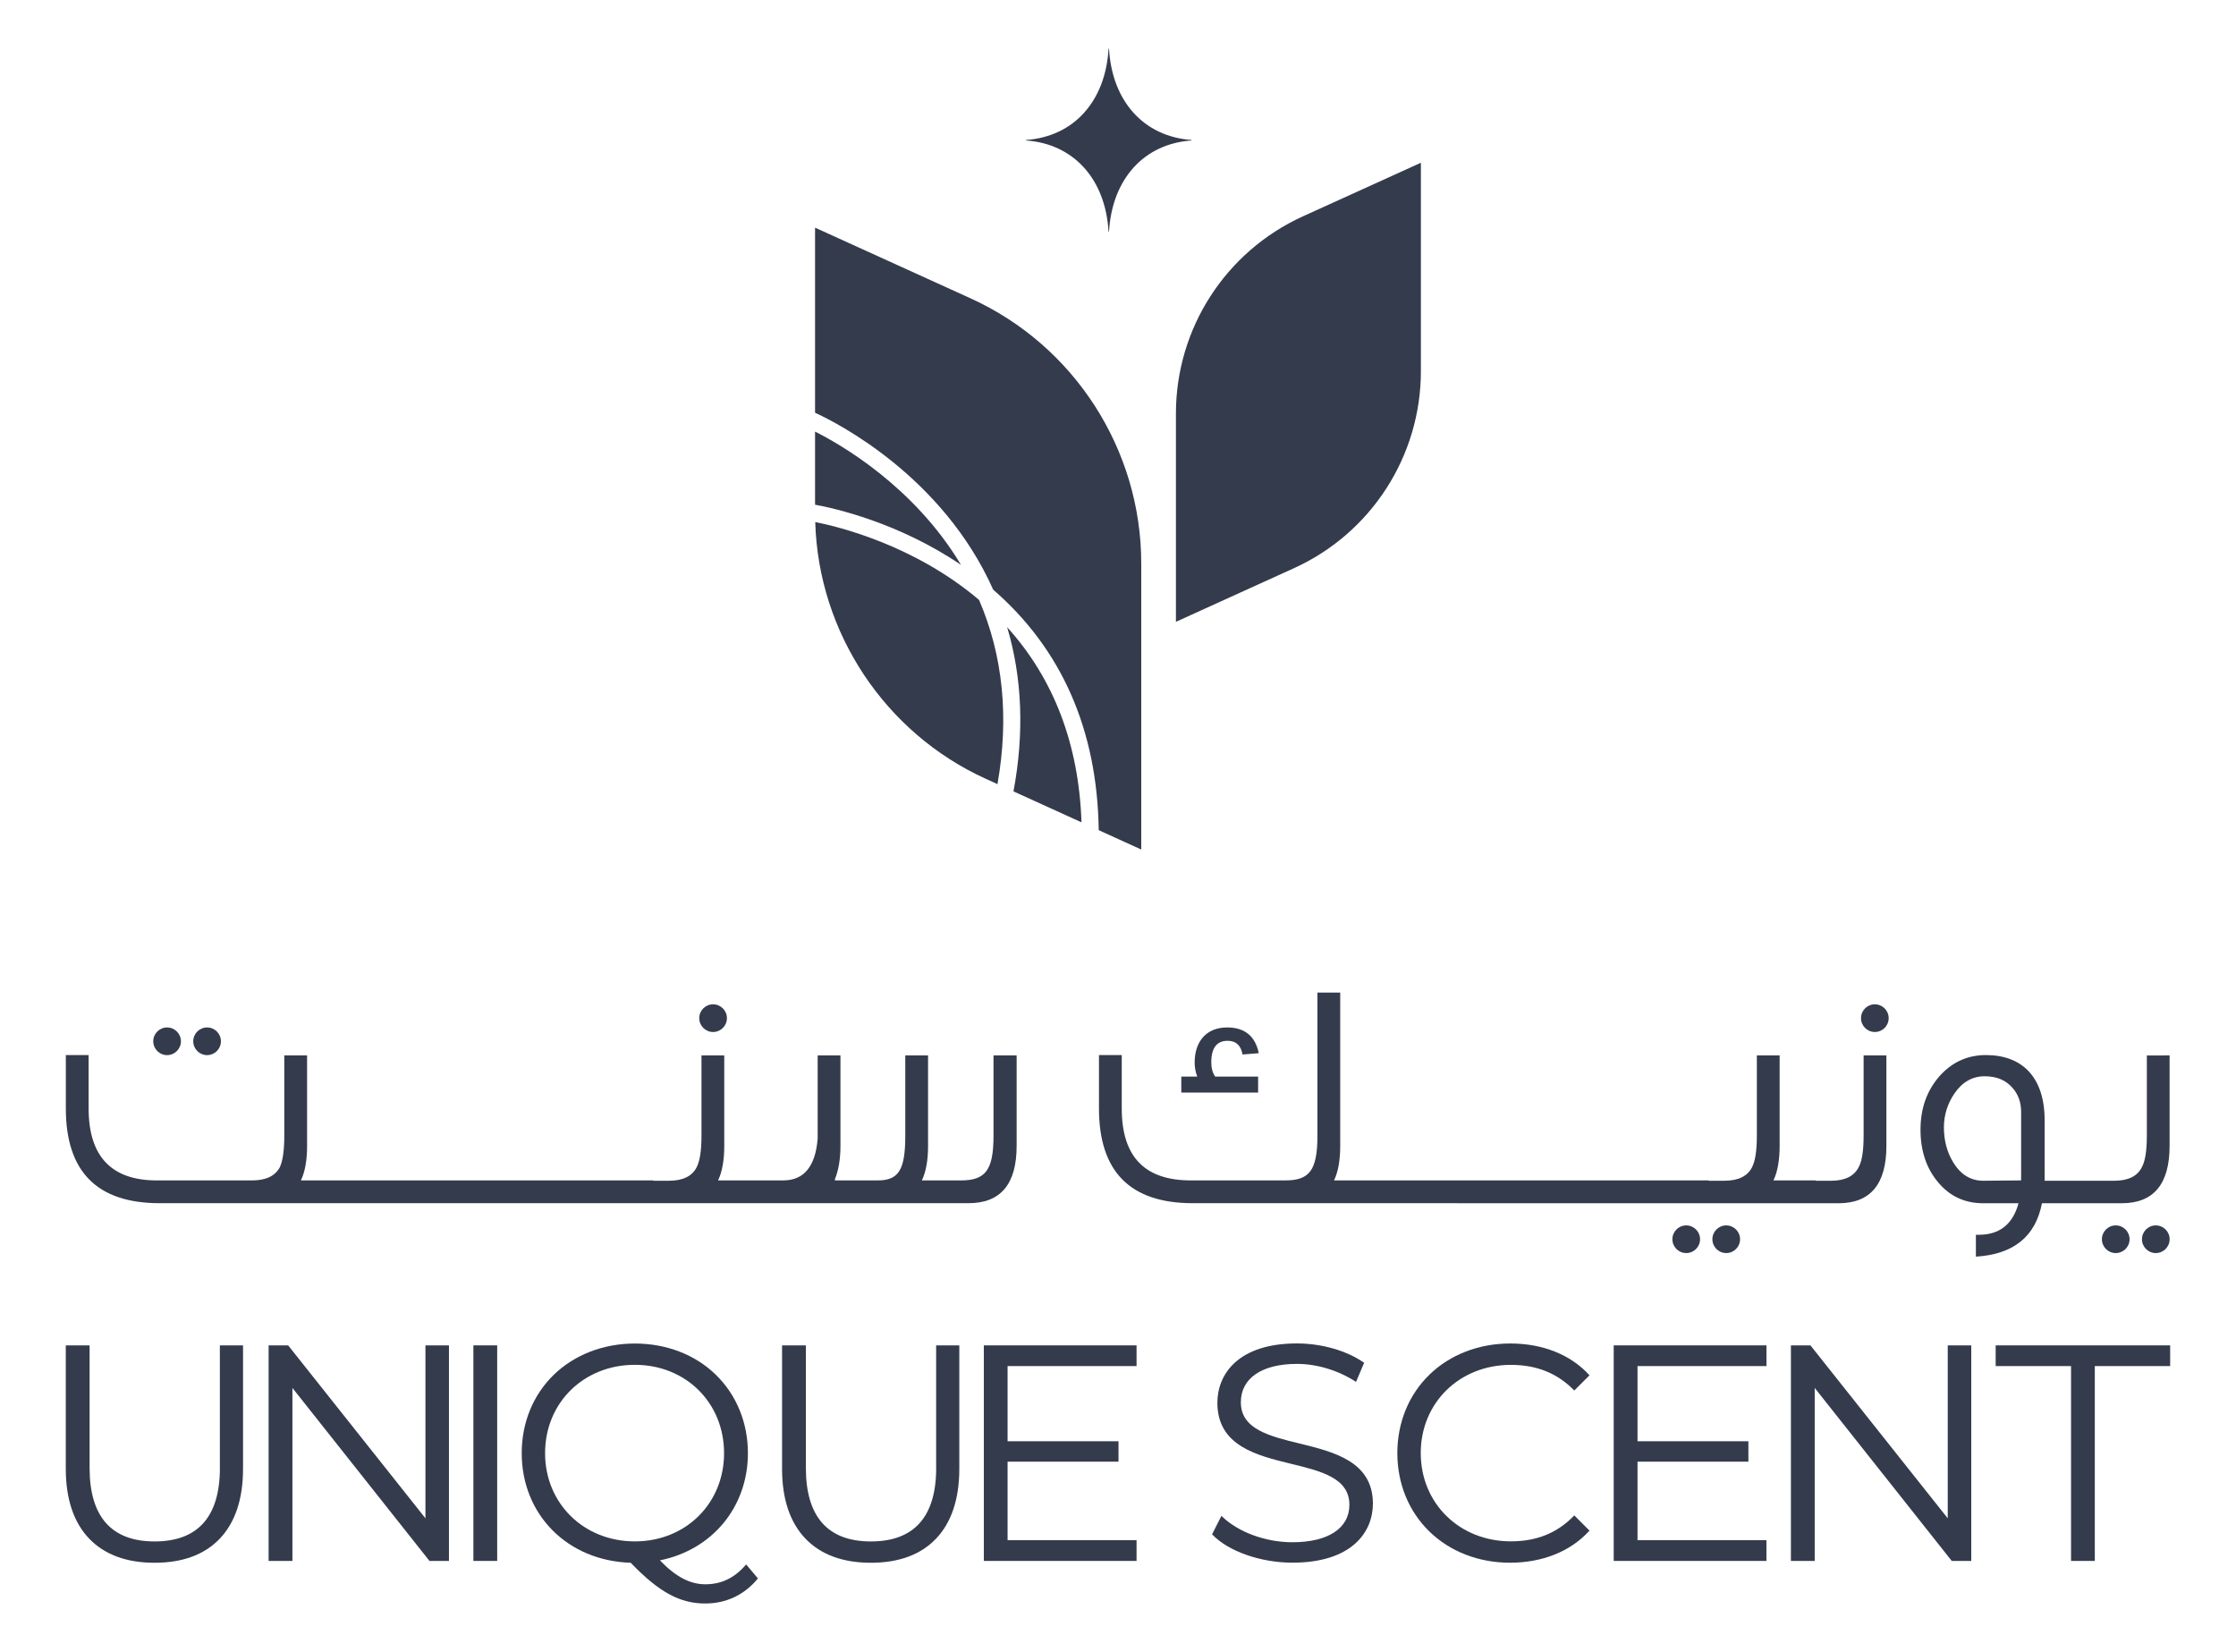 <svg xmlns="http://www.w3.org/2000/svg" xmlns:xlink="http://www.w3.org/1999/xlink" id="Layer_1" x="0px" y="0px" viewBox="0 0 462.23 341.52" style="enable-background:new 0 0 462.23 341.52;" xml:space="preserve">  <style type="text/css">	.st0{fill:#343B4C;}</style>  <g>	<g>		<g>			<path class="st0" d="M210.16,236.88v-18.71h-4.78v16.62c0,7.13-1.68,9.22-6.73,9.22h-8.08c0.87-1.82,1.28-4.24,1.28-7.13v-18.71    h-4.71v16.62c0,7.13-1.41,9.22-5.72,9.22h-8.82v-0.27c0.74-1.82,1.14-4.11,1.14-6.86v-18.71h-4.71v17.23    c-0.47,5.72-2.83,8.61-7.13,8.61h-4.71h-1.55h-7.2c0.87-1.82,1.28-4.24,1.28-7.13v-18.71h-4.71v16.62c0,3.1-0.34,5.25-1.01,6.53    c-0.94,1.82-2.83,2.76-5.72,2.76h-3.23v-0.07h-13.32h-0.88H87.77h-0.88H74.65h-1.09H62.2c0.88-1.82,1.28-4.24,1.28-7.13v-18.71    h-4.71v16.62c0,3.1-0.34,5.25-0.94,6.53c-1.01,1.82-2.89,2.69-5.72,2.69H32.39c-9.35,0-14.07-4.98-14.07-14.87v-11.04h-4.71    v11.04c0,13.06,6.46,19.58,19.38,19.58h40.57h1.09h12.24h0.88h33.09h0.88h12.25h1.08h20.59h1.55h43    C206.86,248.73,210.16,244.76,210.16,236.88z"></path>			<path class="st0" d="M260.09,222.55h-8.88c-0.54-0.74-0.81-1.75-0.81-2.96c0-2.96,1.14-4.44,3.36-4.44c1.75,0,2.76,0.94,3.1,2.83    l3.36-0.27c-0.74-3.57-2.96-5.32-6.53-5.32c-4.31,0-6.73,2.89-6.73,7.27c0,1.01,0.2,2.02,0.54,2.89h-3.3v3.3h15.88V222.55z"></path>			<path class="st0" d="M301.34,248.73h37.68h0.88h12.24h1.08h20.99h1.15h4.71c6.6,0,9.89-3.97,9.89-11.85v-18.71h-4.71v16.62    c0,3.1-0.34,5.25-1.01,6.46c-0.94,1.88-2.83,2.83-5.72,2.83h-3.16v-0.07h-8.75c0.87-1.82,1.28-4.24,1.28-7.13v-18.71h-4.71v16.62    c0,3.1-0.34,5.25-1.01,6.53c-0.94,1.82-2.83,2.76-5.72,2.76h-3.23v-0.07h-13.32h-0.88h-37.68h-0.88h-12.17h-1.15h-11.37    c0.88-1.82,1.28-4.24,1.28-7.13v-31.7h-4.71v29.61c0,7.27-1.75,9.22-6.66,9.22h-19.52c-9.49,0-14.27-4.85-14.27-14.87v-11.04    h-4.71v11.04c0,13.06,6.46,19.58,19.38,19.58h40.57h1.15h12.17H301.34z"></path>			<path class="st0" d="M443.8,218.18v16.61c0,3.1-0.35,5.25-1.02,6.47c-0.92,1.87-2.82,2.82-5.72,2.82h-14.39v-12.52    c0-8.89-4.65-13.46-12.12-13.46c-3.85,0-7.07,1.47-9.69,4.45c-2.55,2.95-3.85,6.6-3.85,10.97s1.22,8.02,3.65,10.89    c2.42,2.9,5.52,4.32,9.29,4.32h7.32c-1.15,4.3-3.9,6.52-8.19,6.52h-0.62v4.52c7.74-0.47,12.32-4.12,13.66-11.04h16.49    c6.6,0,9.89-3.97,9.89-11.84v-18.71H443.8z M417.82,244.01l-7.82,0.07c-2.62,0-4.7-1.27-6.25-3.85c-1.27-2.07-1.9-4.5-1.9-7.19    c0-2.55,0.75-4.9,2.17-6.99c1.6-2.35,3.7-3.57,6.25-3.57c2.5,0,4.37,0.82,5.72,2.35c1.22,1.35,1.82,3.05,1.82,5V244.01z"></path>			<path class="st0" d="M45.46,303.43c0,10.09-4.54,15.21-13.5,15.21c-8.92,0-13.44-5.12-13.44-15.21v-25.32h-4.92v25.51    c0,6.28,1.65,11.16,4.9,14.51c3.17,3.26,7.69,4.92,13.45,4.92c5.75,0,10.27-1.65,13.42-4.92c3.23-3.35,4.87-8.23,4.87-14.51    v-25.51h-4.79V303.43z"></path>			<polygon class="st0" points="87.95,313.86 59.6,278.15 59.56,278.11 55.53,278.11 55.53,322.67 60.45,322.67 60.45,286.91     88.74,322.62 88.77,322.67 92.81,322.67 92.81,278.11 87.95,278.11    "></polygon>			<rect x="97.86" y="278.11" class="st0" width="4.92" height="44.56"></rect>			<path class="st0" d="M154.25,323.4l-0.1,0.1c-2.32,2.7-5.05,4-8.34,4c-3.17,0-6.15-1.57-9.39-4.95    c10.89-2.2,18.19-11.09,18.19-22.16c0-6.3-2.37-12.07-6.67-16.24c-4.27-4.15-10.22-6.42-16.69-6.42c-6.5,0-12.47,2.3-16.76,6.45    c-4.3,4.17-6.64,9.92-6.64,16.21c0,12.72,9.47,22.26,22.53,22.66c5.82,6.05,10.14,8.42,15.39,8.42c4.32,0,8.09-1.77,10.84-5.1    l0.08-0.07L154.25,323.4z M112.68,300.39c0-10.42,7.99-18.26,18.56-18.26c10.52,0,18.44,7.84,18.44,18.26    c0,10.39-7.92,18.24-18.44,18.24C120.67,318.63,112.68,310.78,112.68,300.39z"></path>			<path class="st0" d="M193.53,303.43c0,10.09-4.54,15.21-13.5,15.21c-8.92,0-13.44-5.12-13.44-15.21v-25.32h-4.92v25.51    c0,6.28,1.65,11.16,4.9,14.51c3.17,3.26,7.69,4.92,13.45,4.92c5.75,0,10.27-1.65,13.42-4.92c3.23-3.35,4.87-8.23,4.87-14.51    v-25.51h-4.79V303.43z"></path>			<path class="st0" d="M268.62,298.39c-6.23-1.52-12.11-2.96-12.11-8.52c0-4.96,4.34-7.93,11.6-7.93c4.11,0,8.52,1.33,12.1,3.65    l0.11,0.07l1.64-3.86l0.04-0.09l-0.08-0.05c-3.55-2.47-8.71-3.95-13.81-3.95c-12.13,0-16.45,6.34-16.45,12.27    c0,8.9,8.11,10.88,15.26,12.62c6.19,1.51,12.03,2.93,12.03,8.47c0,4.85-4.41,7.74-11.79,7.74c-5.52,0-11.23-2.1-14.55-5.35    l-0.11-0.11l-1.94,3.82l0.06,0.06c3.34,3.47,9.99,5.8,16.55,5.8c12.27,0,16.64-6.31,16.64-12.21    C283.8,302.1,275.73,300.13,268.62,298.39z"></path>			<path class="st0" d="M312.33,282.14c5.31,0,9.57,1.71,13.03,5.22l0.08,0.08l3.14-3.14l-0.07-0.08c-3.82-4.19-9.61-6.5-16.3-6.5    c-6.49,0-12.43,2.29-16.71,6.44c-4.28,4.15-6.64,9.91-6.64,16.22c0,6.3,2.36,12.07,6.64,16.22c4.27,4.15,10.19,6.44,16.65,6.44    c6.69,0,12.5-2.33,16.36-6.56l0.07-0.08l-3.14-3.14l-0.08,0.08c-3.44,3.56-7.7,5.28-13.03,5.28c-10.62,0-18.63-7.85-18.63-18.25    C293.7,289.98,301.71,282.14,312.33,282.14z"></path>			<polygon class="st0" points="333.59,322.67 365.16,322.67 365.16,318.38 338.51,318.38 338.51,302.15 361.43,302.15     361.43,297.93 338.51,297.93 338.51,282.39 365.17,282.39 365.17,278.11 333.59,278.11    "></polygon>			<polygon class="st0" points="203.38,322.67 234.95,322.67 234.95,318.38 208.29,318.38 208.29,302.15 231.22,302.15     231.22,297.93 208.29,297.93 208.29,282.39 234.95,282.39 234.95,278.11 203.38,278.11    "></polygon>			<polygon class="st0" points="402.64,313.86 374.29,278.15 374.25,278.11 370.22,278.11 370.22,322.67 375.14,322.67     375.14,286.91 403.43,322.62 403.46,322.67 407.5,322.67 407.5,278.11 402.64,278.11    "></polygon>			<polygon class="st0" points="412.55,278.11 412.55,282.39 428.13,282.39 428.13,322.67 433.04,322.67 433.04,282.39     448.62,282.39 448.62,278.11    "></polygon>			<circle class="st0" cx="445.65" cy="256.17" r="2.86"></circle>			<path class="st0" d="M434.51,256.17c0,1.58,1.28,2.86,2.86,2.86s2.86-1.28,2.86-2.86c0-1.58-1.28-2.86-2.86-2.86    S434.51,254.59,434.51,256.17z"></path>			<circle class="st0" cx="356.85" cy="256.17" r="2.86"></circle>			<path class="st0" d="M345.72,256.17c0,1.58,1.28,2.86,2.86,2.86s2.86-1.28,2.86-2.86c0-1.58-1.28-2.86-2.86-2.86    S345.72,254.59,345.72,256.17z"></path>			<circle class="st0" cx="42.81" cy="215.25" r="2.86"></circle>			<circle class="st0" cx="34.54" cy="215.25" r="2.86"></circle>			<path class="st0" d="M387.57,213.33c1.58,0,2.86-1.28,2.86-2.86c0-1.58-1.28-2.86-2.86-2.86c-1.58,0-2.86,1.28-2.86,2.86    C384.71,212.05,385.99,213.33,387.57,213.33z"></path>			<circle class="st0" cx="147.41" cy="210.47" r="2.86"></circle>		</g>	</g>	<g>		<g>			<g>				<path class="st0" d="M243.09,85.47v43.07l24.41-11.09c15.98-7.26,26.23-23.19,26.23-40.74V33.64l-24.41,11.09     C253.35,52,243.09,67.92,243.09,85.47z"></path>				<g>					<g>						<path class="st0" d="M206.2,162.09l-2.42-1.1c-20.84-9.47-34.6-30.23-35.25-53.07c4.85,0.95,20.51,4.77,33.86,16.09       C207.35,135.51,208.63,148.31,206.2,162.09z"></path>					</g>					<g>						<path class="st0" d="M209.51,163.59c2.25-12.06,1.81-23.46-1.31-33.94c9.66,10.69,14.82,24.23,15.37,40.34L209.51,163.59z"></path>					</g>					<g>						<path class="st0" d="M198.66,116.77c-12.94-8.77-26.21-11.72-30.17-12.44V89.22C173.64,91.8,188.9,100.47,198.66,116.77z"></path>					</g>					<g>						<path class="st0" d="M235.92,116.47v59.14l-8.79-4c-0.29-20.67-7.62-37.4-21.81-49.71c-10.54-23.62-32.58-34.64-36.83-36.58       V47.06l32.14,14.61C222.07,71.4,235.92,92.92,235.92,116.47z"></path>					</g>				</g>			</g>		</g>		<path class="st0" d="M229.16,47.86c-0.64-10.85-7.21-18.11-17.02-18.82c-0.07,0-0.07-0.11,0-0.11c9.81-0.7,16.38-7.97,17.02-18.82   c0-0.08,0.1-0.08,0.1,0c0.64,10.85,7.21,18.11,17.02,18.82c0.07,0,0.07,0.11,0,0.11c-9.81,0.7-16.38,7.97-17.02,18.82   C229.25,47.93,229.16,47.93,229.16,47.86z"></path>	</g></g>  <g>	<g>		<polygon class="st0" points="794.4,222.39 822.27,222.39 822.27,276.44 830.2,276.44 830.2,222.39 858.33,222.39 858.33,214.96    794.4,214.96   "></polygon>		<path class="st0" d="M865.76,266.15c0,5.68,4.61,10.29,10.29,10.29h43.34v-7.52H873.7v-19.17h42.48v-7.09H873.7v-20.18h45.69   v-7.52h-53.63V266.15z"></path>		<path class="st0" d="M963.47,222.23c10.81,0,19.34,3.35,24.66,10.04l5.32-5.06c-3.8-6.04-13.34-12.25-29.98-12.25   c-24.24,0-36.65,13.15-36.65,30.7c0,19.35,15.37,30.78,37.24,30.78c15.29,0,24.58-5.96,28.63-10.78l-5.57-5.06   c-5.07,5.55-13.43,8.57-23.06,8.57c-17.23,0-29.05-8.74-29.05-23.51C935.01,228.92,948.19,222.23,963.47,222.23z"></path>		<polygon class="st0" points="1055.28,242.41 1008.83,242.41 1008.83,214.96 1000.89,214.96 1000.89,276.44 1008.83,276.44    1008.83,249.84 1055.28,249.84 1055.28,276.44 1063.21,276.44 1063.21,214.96 1055.28,214.96   "></polygon>		<polygon class="st0" points="1070.65,222.39 1098.52,222.39 1098.52,276.44 1106.46,276.44 1106.46,222.39 1134.58,222.39    1134.58,214.96 1070.65,214.96   "></polygon>		<rect x="1142.01" y="214.96" class="st0" width="8.02" height="61.48"></rect>		<polygon class="st0" points="1199.95,269.43 1169.88,214.96 1157.47,214.96 1157.47,276.44 1165.49,276.44 1165.49,221.72    1195.56,276.44 1204.17,276.44 1232.8,221.29 1232.8,276.44 1240.74,276.44 1240.74,214.96 1227.9,214.96   "></polygon>		<path class="st0" d="M1248.17,266.15c0,5.68,4.61,10.29,10.29,10.29h43.33v-7.52h-45.69v-19.17h42.48v-7.09h-42.48v-20.18h45.69   v-7.52h-53.63V266.15z"></path>		<rect x="950.14" y="190.31" class="st0" width="23.43" height="7.43"></rect>		<rect x="1217.01" y="190.31" class="st0" width="23.43" height="7.43"></rect>		<path class="st0" d="M971.14,182.47c5.69,0,10.29-4.61,10.29-10.29v-35.86h-7.85v38.71h-111c4.26-3.91,6.6-9.16,6.6-15.12   c0-15.71-12.42-23.65-28.88-23.65c-18.33,0-29.14,9.21-29.14,23.65c0,6.18,2.38,11.32,6.54,15.12c0,0,0,0,0,0H794.4v7.43h23.43   v-7.31c0,0,0,0,0,0c5.17,4.68,13.03,7.31,22.46,7.31c9.4,0,16.97-2.69,21.99-7.15v7.15H971.14z M840.46,175.46   c-14.1,0-21.96-6.84-21.96-16.21c0-9.64,8.62-15.71,21.96-15.71c14.53,0,21.45,7.68,21.45,15.71   C861.91,168.45,853.63,175.46,840.46,175.46z"></path>		<path class="st0" d="M988.86,182.47h43.76c5.69,0,10.29-4.61,10.29-10.29v-35.86h-7.85v38.71h-38.77v-54.05h-7.43L988.86,182.47   L988.86,182.47L988.86,182.47z"></path>		<rect x="1019.48" y="121.04" class="st0" width="23.43" height="7.43"></rect>		<path class="st0" d="M1291.5,182.47c5.69,0,10.29-4.61,10.29-10.29v-35.86h-7.85v38.71h-46.05c0.26-0.9,0.4-1.87,0.4-2.86v-35.86   h-7.86v38.71h-46.19v-10.82c0.01-7.4-3.01-14.14-7.86-18.99c-4.85-4.85-11.58-7.86-18.99-7.86h-95l27.96-16.38h-14.63   l-27.96,16.38v7.4h109.63c5.39,0,10.23,2.17,13.75,5.7c3.54,3.52,5.7,8.38,5.71,13.75v10.79h-129.09v7.46h136.48l0,0h43.76   c4.52,0,8.35-2.91,9.74-6.95v6.95H1291.5z"></path>		<rect x="1278.37" y="120.99" class="st0" width="23.43" height="7.43"></rect>	</g>	<g>		<polygon class="st0" points="1445.26,217.89 1445.26,276.44 1416.95,276.44 1416.95,217.89 1358.4,217.89 1358.4,189.59    1416.95,189.59   "></polygon>		<rect x="1358.4" y="248.14" class="st0" width="28.3" height="28.3"></rect>		<path class="st0" d="M1445.26,189.59v-86.86h0V90.19h-28.3v12.54h0l0,28.3c0,47.97,38.89,86.86,86.86,86.86l0,0v-28.3v0H1445.26z"></path>		<g>			<g>				<path class="st0" d="M1451.03,94.46c0-2.32,1.8-4.27,4.68-4.27c2.9,0,4.68,1.94,4.68,4.27c0,2.32-1.78,4.27-4.68,4.27     C1452.84,98.72,1451.03,96.78,1451.03,94.46z M1459.54,94.46c0-2.52-1.75-3.45-3.83-3.45c-2.05,0-3.8,0.93-3.8,3.45     c0,2.49,1.75,3.45,3.8,3.45C1457.79,97.9,1459.54,96.95,1459.54,94.46z M1453.77,96.32v-3.83h2.49c1.07,0,1.59,0.38,1.59,1.2     c0,0.68-0.49,1.01-1.07,1.04v0.05c0.33,0.11,0.46,0.27,0.71,0.71l0.49,0.82h-0.85l-0.41-0.71c-0.3-0.52-0.44-0.71-0.98-0.71     h-1.26v1.42H1453.77z M1454.48,94.32h1.89c0.57,0,0.74-0.16,0.74-0.57c0-0.49-0.16-0.6-0.74-0.6h-1.89V94.32z"></path>			</g>		</g>	</g></g></svg>